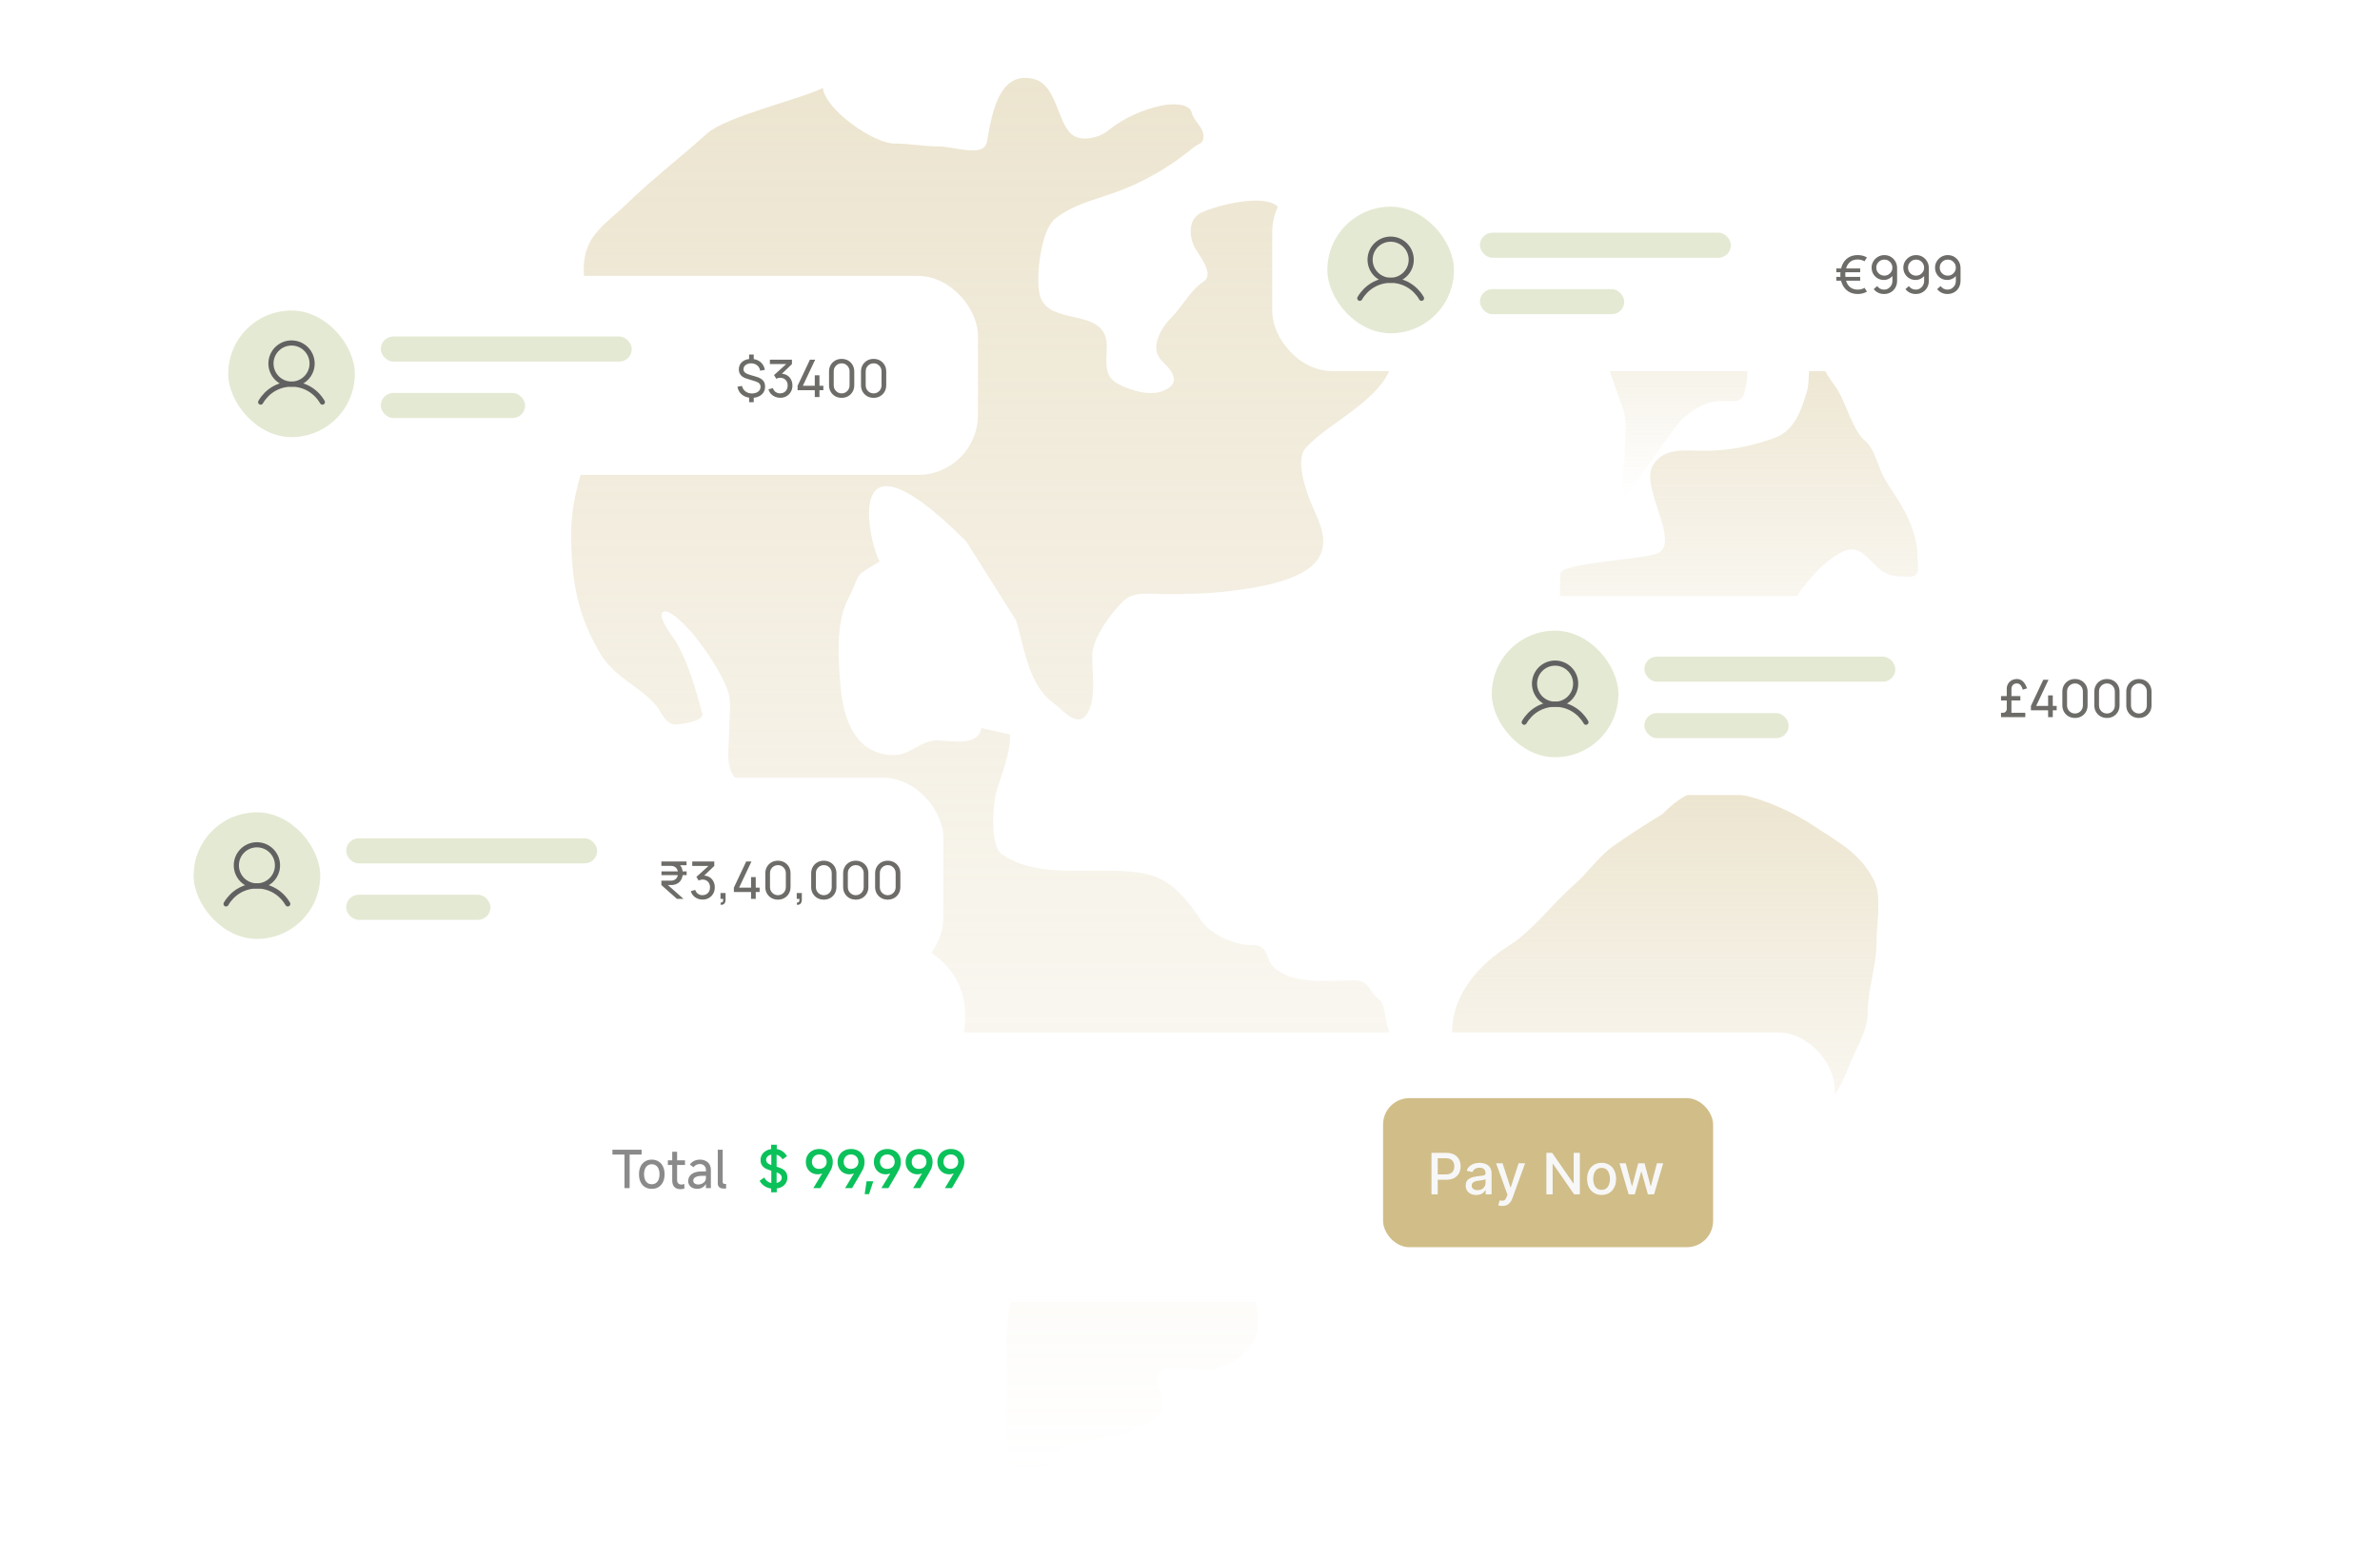 <svg width="275" height="180" viewBox="0 0 275 180" fill="none" xmlns="http://www.w3.org/2000/svg">
<rect x="46.5" y="0.5" width="179" height="179" rx="89.5" fill="url(#paint0_linear_3275_45636)" fill-opacity="0.6"/>
<rect x="46.5" y="0.5" width="179" height="179" rx="89.5" stroke="url(#paint1_linear_3275_45636)"/>
<path d="M184.683 28.692C184.771 28.163 184.898 27.671 185.075 27.246C184.835 26.863 184.696 26.468 184.696 26.061C184.696 24.752 185.848 25.175 185.767 26.207C185.75 26.418 185.682 26.654 185.542 26.907C185.446 27.079 185.347 27.277 185.244 27.491C186.742 29.492 190.887 31.139 192.268 32.28C193.684 33.45 195.589 34.122 197.19 35.023C201.079 37.211 202.617 40.696 201.624 45.168C201.294 46.653 200.521 46.351 199.05 46.351C197.113 46.351 195.956 47.143 194.503 48.305C193.727 48.926 187.849 57.47 187.815 57.436C187.166 56.786 187.74 53.144 187.74 52.269C187.74 50.781 188.077 48.783 187.571 47.366C186.224 43.594 184.696 39.706 184.696 35.53C184.696 34.398 184.276 31.144 184.683 28.692Z" fill="url(#paint2_linear_3275_45636)" fill-opacity="0.6"/>
<path d="M208.782 45.261C209.157 44.041 208.857 41.44 209.407 39.974C210.126 41.415 210.949 43.218 211.938 44.491C213.309 46.253 213.925 49.714 215.639 51.085C216.326 51.635 216.931 53.41 217.236 54.204C217.687 55.377 218.504 56.536 219.19 57.586C220.486 59.567 221.557 61.993 221.557 64.349C221.557 65.372 221.981 66.641 220.712 66.641C219.724 66.641 218.911 66.705 218.006 66.303C216.03 65.424 215.256 62.404 212.577 63.935C208.637 66.187 206.52 71.017 203.653 74.362C200.904 77.569 196.034 83.022 191.46 83.531C190.419 83.646 187.574 83.98 186.651 83.399C185.185 82.476 183.858 80.471 183.081 79.003C180.873 74.831 180.025 70.987 180.301 66.303C180.376 65.031 190.255 64.656 191.611 63.917C194.14 62.537 189.503 56.327 190.972 53.809C192.225 51.66 194.727 52.1 196.871 52.1C199.787 52.1 202.135 51.633 204.912 50.672C207.378 49.818 208.111 47.441 208.782 45.261Z" fill="url(#paint3_linear_3275_45636)" fill-opacity="0.6"/>
<path d="M186.463 97.752C188.351 96.445 190.139 95.251 192.036 94.135C193.056 93.128 193.774 92.521 195.011 91.834C195.563 91.528 196.399 91.497 197.24 91.537C197.996 91.573 198.755 91.665 199.313 91.665C202.438 91.665 206.897 93.677 209.458 95.385C212.366 97.323 214.934 98.559 216.56 101.81C217.453 103.597 216.823 106.925 216.823 108.912C216.823 111.685 215.808 114.256 215.808 117.028C215.808 119.308 214.279 121.409 213.516 123.528C212.923 125.175 212.018 126.639 210.905 128C209.014 130.31 207.313 132.666 205.175 134.763C202.771 137.121 200.19 139.254 198.055 141.864C197.788 142.19 197.657 142.48 197.601 142.711C197.442 143.368 197.893 143.549 197.601 142.711C197.568 142.618 197.526 142.511 197.472 142.39C197.103 141.559 196.792 140.339 196.552 139.497C196.31 138.652 194.643 139.009 193.827 139.009C190.822 139.009 187.31 139.52 184.434 138.595C180.916 137.465 177.218 136.726 174.289 134.274C169.626 130.37 167.586 124.858 167.789 118.982C167.933 114.786 170.98 111.427 174.327 109.325C177.068 107.604 179.325 104.502 181.747 102.393C183.342 101.004 184.767 98.927 186.463 97.752Z" fill="url(#paint4_linear_3275_45636)" fill-opacity="0.6"/>
<path d="M103.368 16.593C100.941 16.593 95.362 12.685 95.083 10.168C92.446 11.486 83.92 13.441 81.706 15.428C78.591 18.224 75.274 20.781 72.275 23.695C70.876 25.053 68.823 26.474 68.029 28.26C66.804 31.015 67.875 33.438 68.029 36.207C68.092 37.34 67.801 38.65 68.048 39.758C68.222 40.543 68.801 41.319 69.043 42.106C69.83 44.662 69.382 47.809 69.382 50.41C69.298 50.493 69.295 50.611 68.63 51.349C67.782 52.292 67.36 53.936 67.014 55.145C66.372 57.394 66 59.407 66 61.758C66 66.867 66.694 71.184 69.457 75.698C71.045 78.292 73.894 79.312 75.788 81.522C76.427 82.267 76.857 83.738 78.061 83.738C78.56 83.738 81.393 83.391 81.142 82.461C80.405 79.721 79.568 76.76 78.174 74.27C77.905 73.79 75.935 71.399 76.558 70.775C77.282 70.052 79.835 72.978 80.222 73.462C81.6 75.185 83.334 77.707 84.092 79.831C84.559 81.139 84.261 82.849 84.261 84.227C84.261 86.546 83.648 88.817 85.351 90.389C88.174 92.995 92.135 93.681 95.74 94.522C97.169 94.856 98.68 94.639 100.08 95.123C100.849 95.39 101.269 96.932 101.695 97.603C103.152 99.892 102.522 103.243 102.522 105.87C102.522 108.103 105.842 108.954 107.332 109.928C113.166 113.743 111.973 119.829 109.455 125.427C108.15 128.327 108.825 130.684 109.285 133.599C109.478 134.819 111.201 136.447 112.01 137.357C113.203 138.699 114.675 139.546 115.898 140.701C117.892 142.584 117.461 147.377 116.894 149.869C116.083 153.438 116.387 157.342 116.387 160.991C116.387 163.003 115.948 168.009 117.477 169.708C118.892 171.28 121.127 169.361 121.873 168.092C122.876 166.387 125.922 166.549 127.565 166.233C129.41 165.878 132.783 164.892 133.972 163.433C134.603 162.658 134.121 161.01 133.803 160.183C132.635 157.147 137.415 158.321 139.232 158.286C141.701 158.237 144.064 156.798 145.056 154.566C145.864 152.748 144.793 149.544 144.793 147.633C144.793 145.448 148.558 144.405 150.035 143.256C151.932 141.781 154.938 141.192 154.938 138.334C154.938 136.309 155.276 134.253 155.276 132.322C155.276 130.337 155.763 128.51 156.967 127.005C157.443 126.41 158.417 126.03 158.996 125.483C159.664 124.853 159.929 124.25 160.537 123.642C161.722 122.457 160.718 119.903 160.274 118.457C160.09 117.861 159.918 116.008 159.503 115.676C157.912 114.403 158.366 113.309 156.291 113.309C153.39 113.309 149.296 113.903 147.085 111.693C146.163 110.771 146.658 109.251 144.793 109.251C142.636 109.251 139.905 108.079 138.706 106.282C137.178 103.99 135.419 101.723 132.619 101.06C127.472 99.84 120.248 101.969 115.711 98.692C114.396 97.743 114.712 92.982 115.11 91.591C115.742 89.377 116.726 87.21 116.726 84.903L113.419 84.151C112.907 86.354 110.054 85.579 108.271 85.579C106.373 85.579 105.219 87.27 103.274 87.27C98.95 87.27 97.448 83.246 97.131 79.436C96.871 76.325 96.534 72.157 97.939 69.347C99.695 65.835 98.429 66.854 101.695 64.865C101.028 64.865 96.046 46.976 111.653 62.584L117.421 71.733C118.352 74.836 118.844 79.131 121.629 81.183C122.849 82.081 124.58 84.359 125.687 82.366C126.696 80.55 126.194 77.805 126.194 75.81C126.194 73.759 128.354 70.907 129.745 69.516C131.006 68.255 133.068 68.671 134.705 68.671C137.662 68.671 140.375 68.58 143.29 68.163C145.944 67.784 151.322 66.916 152.571 64.105C153.525 61.959 152.146 59.848 151.369 57.849C150.842 56.495 149.657 53.138 150.88 51.762C153.752 48.531 161.025 45.743 161.025 40.603C161.025 38.924 161.567 33.903 159.673 32.9C158.139 32.088 154.541 32.825 152.909 32.825C147.095 32.825 150.176 27.487 147.837 24.108C146.486 22.156 140.332 23.778 138.706 24.634C137.39 25.326 137.345 27.056 137.955 28.429C138.334 29.281 140.479 31.666 139.045 32.562C137.648 33.435 136.549 35.508 135.325 36.733C134.101 37.956 132.798 40.255 134.235 41.692C135.239 42.696 136.618 44.089 134.648 45.074C133.045 45.876 130.699 45.167 129.238 44.398C127.439 43.451 127.885 41.851 127.885 40.002C127.885 35.304 120.99 37.897 120.126 34.008C119.674 31.973 120.236 26.581 121.967 25.235C124.311 23.412 127.283 22.918 129.933 21.834C132.808 20.658 135.417 19.084 137.842 17.1C138.603 16.477 139.11 16.695 139.045 15.578C138.992 14.679 137.903 13.909 137.711 13.042C137.443 11.836 135.178 11.985 134.141 12.215C131.962 12.7 129.801 13.658 128.073 15.071C127.006 15.944 124.796 16.509 123.677 15.39C122.199 13.913 121.99 9.86 119.581 9.172C115.278 7.942 114.546 13.616 114.039 16.405C113.705 18.244 110.154 16.931 108.61 16.931C106.859 16.931 105.015 16.593 103.368 16.593Z" fill="url(#paint5_linear_3275_45636)" fill-opacity="0.6"/>
<g filter="url(#filter0_dddii_3275_45636)">
<rect x="20" y="20" width="93" height="23" rx="6.937" fill="white"/>
<rect x="44" y="27" width="29" height="2.9" rx="1.45" fill="#E4E9D3"/>
<rect x="44" y="33.525" width="16.675" height="2.9" rx="1.45" fill="#E4E9D3"/>
<rect x="26.371" y="24" width="14.629" height="14.629" rx="7.315" fill="#E4E9D3"/>
<path d="M33.685 32.504C34.998 32.504 36.063 31.439 36.063 30.126C36.063 28.813 34.998 27.749 33.685 27.749C32.372 27.749 31.308 28.813 31.308 30.126C31.308 31.439 32.372 32.504 33.685 32.504Z" stroke="#616161" stroke-width="0.594" stroke-linecap="round" stroke-linejoin="round"/>
<path d="M30.119 34.584C30.839 33.341 32.145 32.504 33.685 32.504C35.225 32.504 36.532 33.341 37.251 34.584" stroke="#616161" stroke-width="0.594" stroke-linecap="round" stroke-linejoin="round"/>
<path d="M86.557 34.594V33.901H87.091V34.594H86.557ZM86.557 29.779V29.083H87.091V29.779H86.557ZM86.866 34.09C86.574 34.09 86.311 34.038 86.077 33.934C85.845 33.828 85.654 33.679 85.504 33.487C85.354 33.293 85.256 33.065 85.21 32.803L85.735 32.716C85.799 32.982 85.934 33.193 86.14 33.349C86.348 33.505 86.598 33.583 86.89 33.583C87.184 33.583 87.422 33.512 87.604 33.37C87.786 33.228 87.877 33.045 87.877 32.821C87.877 32.657 87.828 32.525 87.73 32.425C87.634 32.325 87.472 32.24 87.244 32.17L86.257 31.864C85.667 31.68 85.372 31.328 85.372 30.808C85.372 30.564 85.431 30.351 85.549 30.169C85.669 29.985 85.836 29.843 86.05 29.743C86.266 29.641 86.517 29.591 86.803 29.593C87.081 29.595 87.329 29.647 87.547 29.749C87.765 29.849 87.945 29.993 88.087 30.181C88.231 30.369 88.328 30.594 88.378 30.856L87.838 30.955C87.81 30.785 87.748 30.636 87.652 30.508C87.558 30.38 87.438 30.281 87.292 30.211C87.146 30.139 86.982 30.102 86.8 30.1C86.63 30.098 86.477 30.126 86.341 30.184C86.207 30.242 86.101 30.323 86.023 30.427C85.945 30.531 85.906 30.65 85.906 30.784C85.906 30.93 85.96 31.054 86.068 31.156C86.178 31.256 86.35 31.342 86.584 31.414L87.394 31.654C87.75 31.76 88.007 31.903 88.165 32.083C88.323 32.261 88.402 32.499 88.402 32.797C88.402 33.055 88.338 33.281 88.21 33.475C88.084 33.669 87.905 33.82 87.673 33.928C87.443 34.036 87.174 34.09 86.866 34.09ZM90.152 34.084C89.938 34.084 89.739 34.045 89.555 33.967C89.371 33.887 89.212 33.775 89.078 33.631C88.946 33.485 88.849 33.312 88.787 33.112L89.3 32.965C89.366 33.165 89.476 33.317 89.63 33.421C89.784 33.525 89.957 33.576 90.149 33.574C90.325 33.57 90.477 33.53 90.605 33.454C90.735 33.376 90.835 33.27 90.905 33.136C90.977 33.002 91.013 32.847 91.013 32.671C91.013 32.403 90.933 32.186 90.773 32.02C90.613 31.852 90.403 31.768 90.143 31.768C90.071 31.768 89.995 31.778 89.915 31.798C89.837 31.818 89.764 31.846 89.696 31.882L89.438 31.459L91.04 30.01L91.109 30.19H88.958V29.68H91.505V30.193L90.14 31.501L90.134 31.312C90.42 31.292 90.67 31.339 90.884 31.453C91.098 31.567 91.264 31.73 91.382 31.942C91.502 32.154 91.562 32.397 91.562 32.671C91.562 32.947 91.5 33.191 91.376 33.403C91.252 33.615 91.084 33.782 90.872 33.904C90.66 34.024 90.42 34.084 90.152 34.084ZM94.145 34V33.205H92.159V32.698L93.585 29.68H94.191L92.766 32.698H94.145V31.483H94.686V32.698H95.135V33.205H94.686V34H94.145ZM97.249 34.09C96.969 34.09 96.719 34.027 96.499 33.901C96.281 33.773 96.108 33.6 95.98 33.382C95.854 33.162 95.791 32.912 95.791 32.632V31.048C95.791 30.768 95.854 30.518 95.98 30.298C96.108 30.078 96.281 29.905 96.499 29.779C96.719 29.653 96.969 29.59 97.249 29.59C97.529 29.59 97.779 29.653 97.999 29.779C98.219 29.905 98.392 30.078 98.518 30.298C98.644 30.518 98.707 30.768 98.707 31.048V32.632C98.707 32.912 98.644 33.162 98.518 33.382C98.392 33.6 98.219 33.773 97.999 33.901C97.779 34.027 97.529 34.09 97.249 34.09ZM97.249 33.577C97.419 33.577 97.573 33.536 97.711 33.454C97.849 33.372 97.959 33.262 98.041 33.124C98.123 32.984 98.164 32.83 98.164 32.662V31.015C98.164 30.845 98.123 30.691 98.041 30.553C97.959 30.415 97.849 30.305 97.711 30.223C97.573 30.141 97.419 30.1 97.249 30.1C97.081 30.1 96.927 30.141 96.787 30.223C96.649 30.305 96.539 30.415 96.457 30.553C96.375 30.691 96.334 30.845 96.334 31.015V32.662C96.334 32.83 96.375 32.984 96.457 33.124C96.539 33.262 96.649 33.372 96.787 33.454C96.927 33.536 97.081 33.577 97.249 33.577ZM100.943 34.09C100.663 34.09 100.413 34.027 100.193 33.901C99.975 33.773 99.802 33.6 99.674 33.382C99.548 33.162 99.485 32.912 99.485 32.632V31.048C99.485 30.768 99.548 30.518 99.674 30.298C99.802 30.078 99.975 29.905 100.193 29.779C100.413 29.653 100.663 29.59 100.943 29.59C101.223 29.59 101.473 29.653 101.693 29.779C101.913 29.905 102.086 30.078 102.212 30.298C102.338 30.518 102.401 30.768 102.401 31.048V32.632C102.401 32.912 102.338 33.162 102.212 33.382C102.086 33.6 101.913 33.773 101.693 33.901C101.473 34.027 101.223 34.09 100.943 34.09ZM100.943 33.577C101.113 33.577 101.267 33.536 101.405 33.454C101.543 33.372 101.653 33.262 101.735 33.124C101.817 32.984 101.858 32.83 101.858 32.662V31.015C101.858 30.845 101.817 30.691 101.735 30.553C101.653 30.415 101.543 30.305 101.405 30.223C101.267 30.141 101.113 30.1 100.943 30.1C100.775 30.1 100.621 30.141 100.481 30.223C100.343 30.305 100.233 30.415 100.151 30.553C100.069 30.691 100.028 30.845 100.028 31.015V32.662C100.028 32.83 100.069 32.984 100.151 33.124C100.233 33.262 100.343 33.372 100.481 33.454C100.621 33.536 100.775 33.577 100.943 33.577Z" fill="#6D6C68"/>
</g>
<g filter="url(#filter1_dddii_3275_45636)">
<rect x="166" y="57" width="93" height="23" rx="6.937" fill="white"/>
<rect x="190" y="64" width="29" height="2.9" rx="1.45" fill="#E4E9D3"/>
<rect x="190" y="70.525" width="16.675" height="2.9" rx="1.45" fill="#E4E9D3"/>
<rect x="172.371" y="61" width="14.629" height="14.629" rx="7.315" fill="#E4E9D3"/>
<path d="M179.685 69.504C180.998 69.504 182.063 68.439 182.063 67.126C182.063 65.813 180.998 64.749 179.685 64.749C178.372 64.749 177.308 65.813 177.308 67.126C177.308 68.439 178.372 69.504 179.685 69.504Z" stroke="#616161" stroke-width="0.594" stroke-linecap="round" stroke-linejoin="round"/>
<path d="M176.119 71.584C176.839 70.341 178.145 69.504 179.685 69.504C181.225 69.504 182.531 70.341 183.251 71.584" stroke="#616161" stroke-width="0.594" stroke-linecap="round" stroke-linejoin="round"/>
<path d="M231.21 71V70.493H231.441C231.561 70.493 231.663 70.45 231.747 70.364C231.831 70.276 231.873 70.174 231.873 70.058V67.727C231.873 67.507 231.924 67.311 232.026 67.139C232.13 66.967 232.27 66.833 232.446 66.737C232.622 66.639 232.819 66.59 233.037 66.59C233.233 66.59 233.405 66.633 233.553 66.719C233.701 66.805 233.829 66.929 233.937 67.091C234.047 67.251 234.14 67.442 234.216 67.664L233.73 67.823C233.656 67.585 233.564 67.405 233.454 67.283C233.344 67.161 233.204 67.1 233.034 67.1C232.848 67.1 232.698 67.16 232.584 67.28C232.472 67.398 232.416 67.554 232.416 67.748L232.413 70.493H234.015V71H231.21ZM231.21 69.071V68.561H233.445V69.071H231.21ZM236.651 71V70.205H234.665V69.698L236.09 66.68H236.696L235.271 69.698H236.651V68.483H237.191V69.698H237.641V70.205H237.191V71H236.651ZM239.755 71.09C239.475 71.09 239.225 71.027 239.005 70.901C238.787 70.773 238.614 70.6 238.486 70.382C238.36 70.162 238.297 69.912 238.297 69.632V68.048C238.297 67.768 238.36 67.518 238.486 67.298C238.614 67.078 238.787 66.905 239.005 66.779C239.225 66.653 239.475 66.59 239.755 66.59C240.035 66.59 240.285 66.653 240.505 66.779C240.725 66.905 240.898 67.078 241.024 67.298C241.15 67.518 241.213 67.768 241.213 68.048V69.632C241.213 69.912 241.15 70.162 241.024 70.382C240.898 70.6 240.725 70.773 240.505 70.901C240.285 71.027 240.035 71.09 239.755 71.09ZM239.755 70.577C239.925 70.577 240.079 70.536 240.217 70.454C240.355 70.372 240.465 70.262 240.547 70.124C240.629 69.984 240.67 69.83 240.67 69.662V68.015C240.67 67.845 240.629 67.691 240.547 67.553C240.465 67.415 240.355 67.305 240.217 67.223C240.079 67.141 239.925 67.1 239.755 67.1C239.587 67.1 239.433 67.141 239.293 67.223C239.155 67.305 239.045 67.415 238.963 67.553C238.881 67.691 238.84 67.845 238.84 68.015V69.662C238.84 69.83 238.881 69.984 238.963 70.124C239.045 70.262 239.155 70.372 239.293 70.454C239.433 70.536 239.587 70.577 239.755 70.577ZM243.448 71.09C243.168 71.09 242.918 71.027 242.698 70.901C242.48 70.773 242.307 70.6 242.179 70.382C242.053 70.162 241.99 69.912 241.99 69.632V68.048C241.99 67.768 242.053 67.518 242.179 67.298C242.307 67.078 242.48 66.905 242.698 66.779C242.918 66.653 243.168 66.59 243.448 66.59C243.728 66.59 243.978 66.653 244.198 66.779C244.418 66.905 244.591 67.078 244.717 67.298C244.843 67.518 244.906 67.768 244.906 68.048V69.632C244.906 69.912 244.843 70.162 244.717 70.382C244.591 70.6 244.418 70.773 244.198 70.901C243.978 71.027 243.728 71.09 243.448 71.09ZM243.448 70.577C243.618 70.577 243.772 70.536 243.91 70.454C244.048 70.372 244.158 70.262 244.24 70.124C244.322 69.984 244.363 69.83 244.363 69.662V68.015C244.363 67.845 244.322 67.691 244.24 67.553C244.158 67.415 244.048 67.305 243.91 67.223C243.772 67.141 243.618 67.1 243.448 67.1C243.28 67.1 243.126 67.141 242.986 67.223C242.848 67.305 242.738 67.415 242.656 67.553C242.574 67.691 242.533 67.845 242.533 68.015V69.662C242.533 69.83 242.574 69.984 242.656 70.124C242.738 70.262 242.848 70.372 242.986 70.454C243.126 70.536 243.28 70.577 243.448 70.577ZM247.142 71.09C246.862 71.09 246.612 71.027 246.392 70.901C246.174 70.773 246.001 70.6 245.873 70.382C245.747 70.162 245.684 69.912 245.684 69.632V68.048C245.684 67.768 245.747 67.518 245.873 67.298C246.001 67.078 246.174 66.905 246.392 66.779C246.612 66.653 246.862 66.59 247.142 66.59C247.422 66.59 247.672 66.653 247.892 66.779C248.112 66.905 248.285 67.078 248.411 67.298C248.537 67.518 248.6 67.768 248.6 68.048V69.632C248.6 69.912 248.537 70.162 248.411 70.382C248.285 70.6 248.112 70.773 247.892 70.901C247.672 71.027 247.422 71.09 247.142 71.09ZM247.142 70.577C247.312 70.577 247.466 70.536 247.604 70.454C247.742 70.372 247.852 70.262 247.934 70.124C248.016 69.984 248.057 69.83 248.057 69.662V68.015C248.057 67.845 248.016 67.691 247.934 67.553C247.852 67.415 247.742 67.305 247.604 67.223C247.466 67.141 247.312 67.1 247.142 67.1C246.974 67.1 246.82 67.141 246.68 67.223C246.542 67.305 246.432 67.415 246.35 67.553C246.268 67.691 246.227 67.845 246.227 68.015V69.662C246.227 69.83 246.268 69.984 246.35 70.124C246.432 70.262 246.542 70.372 246.68 70.454C246.82 70.536 246.974 70.577 247.142 70.577Z" fill="#6D6C68"/>
</g>
<g filter="url(#filter2_dddii_3275_45636)">
<rect x="147" y="8" width="93" height="23" rx="6.937" fill="white"/>
<rect x="171" y="15" width="29" height="2.9" rx="1.45" fill="#E4E9D3"/>
<rect x="171" y="21.525" width="16.675" height="2.9" rx="1.45" fill="#E4E9D3"/>
<rect x="153.371" y="12" width="14.629" height="14.629" rx="7.315" fill="#E4E9D3"/>
<path d="M160.685 20.504C161.998 20.504 163.063 19.439 163.063 18.126C163.063 16.813 161.998 15.749 160.685 15.749C159.372 15.749 158.308 16.813 158.308 18.126C158.308 19.439 159.372 20.504 160.685 20.504Z" stroke="#616161" stroke-width="0.594" stroke-linecap="round" stroke-linejoin="round"/>
<path d="M157.119 22.584C157.839 21.341 159.145 20.504 160.685 20.504C162.225 20.504 163.531 21.341 164.251 22.584" stroke="#616161" stroke-width="0.594" stroke-linecap="round" stroke-linejoin="round"/>
<path d="M214.664 22.09C214.24 22.09 213.877 21.993 213.575 21.799C213.275 21.603 213.045 21.336 212.885 20.998C212.725 20.658 212.645 20.272 212.645 19.84C212.655 19.388 212.74 18.994 212.9 18.658C213.06 18.32 213.288 18.058 213.584 17.872C213.882 17.684 214.242 17.59 214.664 17.59C214.856 17.59 215.041 17.613 215.219 17.659C215.399 17.703 215.565 17.771 215.717 17.863L215.432 18.31C215.32 18.24 215.198 18.188 215.066 18.154C214.936 18.118 214.802 18.1 214.664 18.1C214.342 18.098 214.074 18.171 213.86 18.319C213.646 18.465 213.485 18.67 213.377 18.934C213.271 19.196 213.217 19.498 213.215 19.84C213.217 20.188 213.272 20.493 213.38 20.755C213.488 21.015 213.649 21.218 213.863 21.364C214.077 21.508 214.344 21.58 214.664 21.58C214.946 21.586 215.204 21.517 215.438 21.373L215.72 21.814C215.566 21.906 215.399 21.975 215.219 22.021C215.039 22.067 214.854 22.09 214.664 22.09ZM212.18 20.554V20.113H214.937V20.554H212.18ZM212.18 19.576V19.135H214.937V19.576H212.18ZM217.731 17.593C218.007 17.593 218.256 17.659 218.478 17.791C218.7 17.923 218.876 18.103 219.006 18.331C219.138 18.559 219.204 18.818 219.204 19.108V20.545C219.204 20.847 219.139 21.114 219.009 21.346C218.879 21.578 218.699 21.76 218.469 21.892C218.241 22.024 217.979 22.09 217.683 22.09C217.447 22.09 217.226 22.041 217.02 21.943C216.816 21.845 216.643 21.706 216.501 21.526L216.9 21.172C216.988 21.296 217.101 21.396 217.239 21.472C217.377 21.546 217.525 21.583 217.683 21.583C217.875 21.583 218.044 21.537 218.19 21.445C218.338 21.353 218.453 21.233 218.535 21.085C218.619 20.937 218.661 20.777 218.661 20.605V19.738L218.778 19.87C218.654 20.05 218.495 20.194 218.301 20.302C218.107 20.41 217.896 20.464 217.668 20.464C217.4 20.464 217.16 20.401 216.948 20.275C216.736 20.149 216.568 19.979 216.444 19.765C216.32 19.549 216.258 19.307 216.258 19.039C216.258 18.771 216.325 18.528 216.459 18.31C216.593 18.09 216.771 17.916 216.993 17.788C217.217 17.658 217.463 17.593 217.731 17.593ZM217.731 18.109C217.559 18.109 217.402 18.151 217.26 18.235C217.12 18.317 217.008 18.429 216.924 18.571C216.84 18.711 216.798 18.867 216.798 19.039C216.798 19.211 216.839 19.368 216.921 19.51C217.005 19.65 217.117 19.762 217.257 19.846C217.399 19.93 217.556 19.972 217.728 19.972C217.9 19.972 218.057 19.93 218.199 19.846C218.341 19.762 218.453 19.65 218.535 19.51C218.619 19.368 218.661 19.211 218.661 19.039C218.661 18.869 218.619 18.714 218.535 18.574C218.453 18.432 218.341 18.319 218.199 18.235C218.059 18.151 217.903 18.109 217.731 18.109ZM221.396 17.593C221.672 17.593 221.921 17.659 222.143 17.791C222.365 17.923 222.541 18.103 222.671 18.331C222.803 18.559 222.869 18.818 222.869 19.108V20.545C222.869 20.847 222.804 21.114 222.674 21.346C222.544 21.578 222.364 21.76 222.134 21.892C221.906 22.024 221.644 22.09 221.348 22.09C221.112 22.09 220.891 22.041 220.685 21.943C220.481 21.845 220.308 21.706 220.166 21.526L220.565 21.172C220.653 21.296 220.766 21.396 220.904 21.472C221.042 21.546 221.19 21.583 221.348 21.583C221.54 21.583 221.709 21.537 221.855 21.445C222.003 21.353 222.118 21.233 222.2 21.085C222.284 20.937 222.326 20.777 222.326 20.605V19.738L222.443 19.87C222.319 20.05 222.16 20.194 221.966 20.302C221.772 20.41 221.561 20.464 221.333 20.464C221.065 20.464 220.825 20.401 220.613 20.275C220.401 20.149 220.233 19.979 220.109 19.765C219.985 19.549 219.923 19.307 219.923 19.039C219.923 18.771 219.99 18.528 220.124 18.31C220.258 18.09 220.436 17.916 220.658 17.788C220.882 17.658 221.128 17.593 221.396 17.593ZM221.396 18.109C221.224 18.109 221.067 18.151 220.925 18.235C220.785 18.317 220.673 18.429 220.589 18.571C220.505 18.711 220.463 18.867 220.463 19.039C220.463 19.211 220.504 19.368 220.586 19.51C220.67 19.65 220.782 19.762 220.922 19.846C221.064 19.93 221.221 19.972 221.393 19.972C221.565 19.972 221.722 19.93 221.864 19.846C222.006 19.762 222.118 19.65 222.2 19.51C222.284 19.368 222.326 19.211 222.326 19.039C222.326 18.869 222.284 18.714 222.2 18.574C222.118 18.432 222.006 18.319 221.864 18.235C221.724 18.151 221.568 18.109 221.396 18.109ZM225.06 17.593C225.336 17.593 225.585 17.659 225.807 17.791C226.029 17.923 226.205 18.103 226.335 18.331C226.467 18.559 226.533 18.818 226.533 19.108V20.545C226.533 20.847 226.468 21.114 226.338 21.346C226.208 21.578 226.028 21.76 225.798 21.892C225.57 22.024 225.308 22.09 225.012 22.09C224.776 22.09 224.555 22.041 224.349 21.943C224.145 21.845 223.972 21.706 223.83 21.526L224.229 21.172C224.317 21.296 224.43 21.396 224.568 21.472C224.706 21.546 224.854 21.583 225.012 21.583C225.204 21.583 225.373 21.537 225.519 21.445C225.667 21.353 225.782 21.233 225.864 21.085C225.948 20.937 225.99 20.777 225.99 20.605V19.738L226.107 19.87C225.983 20.05 225.824 20.194 225.63 20.302C225.436 20.41 225.225 20.464 224.997 20.464C224.729 20.464 224.489 20.401 224.277 20.275C224.065 20.149 223.897 19.979 223.773 19.765C223.649 19.549 223.587 19.307 223.587 19.039C223.587 18.771 223.654 18.528 223.788 18.31C223.922 18.09 224.1 17.916 224.322 17.788C224.546 17.658 224.792 17.593 225.06 17.593ZM225.06 18.109C224.888 18.109 224.731 18.151 224.589 18.235C224.449 18.317 224.337 18.429 224.253 18.571C224.169 18.711 224.127 18.867 224.127 19.039C224.127 19.211 224.168 19.368 224.25 19.51C224.334 19.65 224.446 19.762 224.586 19.846C224.728 19.93 224.885 19.972 225.057 19.972C225.229 19.972 225.386 19.93 225.528 19.846C225.67 19.762 225.782 19.65 225.864 19.51C225.948 19.368 225.99 19.211 225.99 19.039C225.99 18.869 225.948 18.714 225.864 18.574C225.782 18.432 225.67 18.319 225.528 18.235C225.388 18.151 225.232 18.109 225.06 18.109Z" fill="#6D6C68"/>
</g>
<g filter="url(#filter3_dddii_3275_45636)">
<rect x="16" y="78" width="93" height="23" rx="6.937" fill="white"/>
<rect x="40" y="85" width="29" height="2.9" rx="1.45" fill="#E4E9D3"/>
<rect x="40" y="91.525" width="16.675" height="2.9" rx="1.45" fill="#E4E9D3"/>
<rect x="22.371" y="82" width="14.629" height="14.629" rx="7.315" fill="#E4E9D3"/>
<path d="M29.685 90.504C30.998 90.504 32.063 89.439 32.063 88.126C32.063 86.813 30.998 85.749 29.685 85.749C28.372 85.749 27.308 86.813 27.308 88.126C27.308 89.439 28.372 90.504 29.685 90.504Z" stroke="#616161" stroke-width="0.594" stroke-linecap="round" stroke-linejoin="round"/>
<path d="M26.119 92.584C26.839 91.341 28.145 90.504 29.685 90.504C31.225 90.504 32.532 91.341 33.251 92.584" stroke="#616161" stroke-width="0.594" stroke-linecap="round" stroke-linejoin="round"/>
<path d="M76.42 87.68H77.503C77.545 87.68 77.595 87.682 77.653 87.686C77.711 87.688 77.767 87.694 77.821 87.704C78.055 87.74 78.251 87.821 78.409 87.947C78.569 88.071 78.689 88.227 78.769 88.415C78.849 88.603 78.889 88.812 78.889 89.042C78.889 89.366 78.81 89.645 78.652 89.879C78.496 90.111 78.263 90.269 77.953 90.353C77.879 90.373 77.807 90.387 77.737 90.395C77.667 90.401 77.586 90.404 77.494 90.404H76.42V89.897H77.485C77.523 89.897 77.566 89.895 77.614 89.891C77.664 89.887 77.711 89.88 77.755 89.87C77.893 89.838 78.005 89.78 78.091 89.696C78.179 89.61 78.243 89.51 78.283 89.396C78.323 89.28 78.343 89.162 78.343 89.042C78.343 88.922 78.323 88.804 78.283 88.688C78.243 88.572 78.179 88.472 78.091 88.388C78.005 88.302 77.893 88.244 77.755 88.214C77.711 88.202 77.664 88.195 77.614 88.193C77.566 88.189 77.523 88.187 77.485 88.187H76.42V87.68ZM76.42 90.404L76.978 90.23L78.979 92H78.217L76.42 90.404ZM76.432 89.255V88.826H79.339V89.255H76.432ZM77.449 88.109V87.68H79.327V88.109H77.449ZM81.181 92.084C80.967 92.084 80.768 92.045 80.584 91.967C80.4 91.887 80.241 91.775 80.107 91.631C79.975 91.485 79.878 91.312 79.816 91.112L80.329 90.965C80.395 91.165 80.505 91.317 80.659 91.421C80.813 91.525 80.986 91.576 81.178 91.574C81.354 91.57 81.506 91.53 81.634 91.454C81.764 91.376 81.864 91.27 81.934 91.136C82.006 91.002 82.042 90.847 82.042 90.671C82.042 90.403 81.962 90.186 81.802 90.02C81.642 89.852 81.432 89.768 81.172 89.768C81.1 89.768 81.024 89.778 80.944 89.798C80.866 89.818 80.793 89.846 80.725 89.882L80.467 89.459L82.069 88.01L82.138 88.19H79.987V87.68H82.534V88.193L81.169 89.501L81.163 89.312C81.449 89.292 81.699 89.339 81.913 89.453C82.127 89.567 82.293 89.73 82.411 89.942C82.531 90.154 82.591 90.397 82.591 90.671C82.591 90.947 82.529 91.191 82.405 91.403C82.281 91.615 82.113 91.782 81.901 91.904C81.689 92.024 81.449 92.084 81.181 92.084ZM83.249 92.672L83.282 92.423C83.366 92.429 83.429 92.413 83.471 92.375C83.513 92.337 83.54 92.285 83.552 92.219C83.564 92.153 83.566 92.08 83.558 92H83.249V91.322H83.837V92.09C83.837 92.3 83.785 92.458 83.681 92.564C83.579 92.67 83.435 92.706 83.249 92.672ZM86.782 92V91.205H84.796V90.698L86.221 87.68H86.827L85.402 90.698H86.782V89.483H87.322V90.698H87.772V91.205H87.322V92H86.782ZM89.886 92.09C89.606 92.09 89.356 92.027 89.136 91.901C88.918 91.773 88.745 91.6 88.617 91.382C88.491 91.162 88.428 90.912 88.428 90.632V89.048C88.428 88.768 88.491 88.518 88.617 88.298C88.745 88.078 88.918 87.905 89.136 87.779C89.356 87.653 89.606 87.59 89.886 87.59C90.166 87.59 90.416 87.653 90.636 87.779C90.856 87.905 91.029 88.078 91.155 88.298C91.281 88.518 91.344 88.768 91.344 89.048V90.632C91.344 90.912 91.281 91.162 91.155 91.382C91.029 91.6 90.856 91.773 90.636 91.901C90.416 92.027 90.166 92.09 89.886 92.09ZM89.886 91.577C90.056 91.577 90.21 91.536 90.348 91.454C90.486 91.372 90.596 91.262 90.678 91.124C90.76 90.984 90.801 90.83 90.801 90.662V89.015C90.801 88.845 90.76 88.691 90.678 88.553C90.596 88.415 90.486 88.305 90.348 88.223C90.21 88.141 90.056 88.1 89.886 88.1C89.718 88.1 89.564 88.141 89.424 88.223C89.286 88.305 89.176 88.415 89.094 88.553C89.012 88.691 88.971 88.845 88.971 89.015V90.662C88.971 90.83 89.012 90.984 89.094 91.124C89.176 91.262 89.286 91.372 89.424 91.454C89.564 91.536 89.718 91.577 89.886 91.577ZM92.061 92.672L92.094 92.423C92.178 92.429 92.241 92.413 92.283 92.375C92.325 92.337 92.352 92.285 92.364 92.219C92.376 92.153 92.378 92.08 92.37 92H92.061V91.322H92.649V92.09C92.649 92.3 92.597 92.458 92.493 92.564C92.391 92.67 92.247 92.706 92.061 92.672ZM95.187 92.09C94.907 92.09 94.657 92.027 94.437 91.901C94.219 91.773 94.046 91.6 93.918 91.382C93.792 91.162 93.729 90.912 93.729 90.632V89.048C93.729 88.768 93.792 88.518 93.918 88.298C94.046 88.078 94.219 87.905 94.437 87.779C94.657 87.653 94.907 87.59 95.187 87.59C95.467 87.59 95.717 87.653 95.937 87.779C96.157 87.905 96.33 88.078 96.456 88.298C96.582 88.518 96.645 88.768 96.645 89.048V90.632C96.645 90.912 96.582 91.162 96.456 91.382C96.33 91.6 96.157 91.773 95.937 91.901C95.717 92.027 95.467 92.09 95.187 92.09ZM95.187 91.577C95.357 91.577 95.511 91.536 95.649 91.454C95.787 91.372 95.897 91.262 95.979 91.124C96.061 90.984 96.102 90.83 96.102 90.662V89.015C96.102 88.845 96.061 88.691 95.979 88.553C95.897 88.415 95.787 88.305 95.649 88.223C95.511 88.141 95.357 88.1 95.187 88.1C95.019 88.1 94.865 88.141 94.725 88.223C94.587 88.305 94.477 88.415 94.395 88.553C94.313 88.691 94.272 88.845 94.272 89.015V90.662C94.272 90.83 94.313 90.984 94.395 91.124C94.477 91.262 94.587 91.372 94.725 91.454C94.865 91.536 95.019 91.577 95.187 91.577ZM98.88 92.09C98.6 92.09 98.35 92.027 98.13 91.901C97.912 91.773 97.739 91.6 97.611 91.382C97.485 91.162 97.422 90.912 97.422 90.632V89.048C97.422 88.768 97.485 88.518 97.611 88.298C97.739 88.078 97.912 87.905 98.13 87.779C98.35 87.653 98.6 87.59 98.88 87.59C99.16 87.59 99.41 87.653 99.63 87.779C99.85 87.905 100.023 88.078 100.149 88.298C100.275 88.518 100.338 88.768 100.338 89.048V90.632C100.338 90.912 100.275 91.162 100.149 91.382C100.023 91.6 99.85 91.773 99.63 91.901C99.41 92.027 99.16 92.09 98.88 92.09ZM98.88 91.577C99.05 91.577 99.204 91.536 99.342 91.454C99.48 91.372 99.59 91.262 99.672 91.124C99.754 90.984 99.795 90.83 99.795 90.662V89.015C99.795 88.845 99.754 88.691 99.672 88.553C99.59 88.415 99.48 88.305 99.342 88.223C99.204 88.141 99.05 88.1 98.88 88.1C98.712 88.1 98.558 88.141 98.418 88.223C98.28 88.305 98.17 88.415 98.088 88.553C98.006 88.691 97.965 88.845 97.965 89.015V90.662C97.965 90.83 98.006 90.984 98.088 91.124C98.17 91.262 98.28 91.372 98.418 91.454C98.558 91.536 98.712 91.577 98.88 91.577ZM102.574 92.09C102.294 92.09 102.044 92.027 101.824 91.901C101.606 91.773 101.433 91.6 101.305 91.382C101.179 91.162 101.116 90.912 101.116 90.632V89.048C101.116 88.768 101.179 88.518 101.305 88.298C101.433 88.078 101.606 87.905 101.824 87.779C102.044 87.653 102.294 87.59 102.574 87.59C102.854 87.59 103.104 87.653 103.324 87.779C103.544 87.905 103.717 88.078 103.843 88.298C103.969 88.518 104.032 88.768 104.032 89.048V90.632C104.032 90.912 103.969 91.162 103.843 91.382C103.717 91.6 103.544 91.773 103.324 91.901C103.104 92.027 102.854 92.09 102.574 92.09ZM102.574 91.577C102.744 91.577 102.898 91.536 103.036 91.454C103.174 91.372 103.284 91.262 103.366 91.124C103.448 90.984 103.489 90.83 103.489 90.662V89.015C103.489 88.845 103.448 88.691 103.366 88.553C103.284 88.415 103.174 88.305 103.036 88.223C102.898 88.141 102.744 88.1 102.574 88.1C102.406 88.1 102.252 88.141 102.112 88.223C101.974 88.305 101.864 88.415 101.782 88.553C101.7 88.691 101.659 88.845 101.659 89.015V90.662C101.659 90.83 101.7 90.984 101.782 91.124C101.864 91.262 101.974 91.372 102.112 91.454C102.252 91.536 102.406 91.577 102.574 91.577Z" fill="#6D6C68"/>
</g>
<g filter="url(#filter4_dddii_3275_45636)">
<g clip-path="url(#clip0_3275_45636)">
<rect x="61" y="108" width="151" height="31.144" rx="6.606" fill="white"/>
<g filter="url(#filter5_dii_3275_45636)">
<rect x="160.315" y="115.094" width="38.134" height="17.228" rx="3.04" fill="#D0BD88"/>
<path d="M165.909 126.208V121.417H167.616C167.989 121.417 168.298 121.485 168.543 121.621C168.787 121.756 168.971 121.942 169.092 122.178C169.214 122.411 169.275 122.675 169.275 122.968C169.275 123.263 169.213 123.528 169.09 123.764C168.968 123.997 168.784 124.183 168.538 124.32C168.293 124.456 167.985 124.524 167.614 124.524H166.44V123.911H167.548C167.784 123.911 167.975 123.87 168.122 123.789C168.268 123.707 168.376 123.594 168.444 123.452C168.513 123.31 168.547 123.149 168.547 122.968C168.547 122.787 168.513 122.627 168.444 122.486C168.376 122.346 168.267 122.236 168.119 122.156C167.973 122.077 167.779 122.037 167.539 122.037H166.631V126.208H165.909ZM171.079 126.288C170.852 126.288 170.646 126.245 170.462 126.161C170.278 126.075 170.132 125.951 170.025 125.789C169.918 125.627 169.865 125.428 169.865 125.193C169.865 124.99 169.904 124.823 169.982 124.692C170.06 124.561 170.166 124.457 170.298 124.381C170.431 124.305 170.579 124.247 170.743 124.208C170.906 124.169 171.073 124.139 171.243 124.119C171.458 124.094 171.633 124.074 171.767 124.058C171.901 124.041 171.999 124.014 172.06 123.976C172.12 123.939 172.151 123.878 172.151 123.794V123.778C172.151 123.573 172.093 123.415 171.978 123.303C171.864 123.19 171.694 123.134 171.468 123.134C171.232 123.134 171.047 123.187 170.911 123.291C170.777 123.394 170.684 123.509 170.633 123.635L169.975 123.485C170.053 123.267 170.167 123.091 170.317 122.956C170.468 122.821 170.642 122.723 170.839 122.662C171.035 122.599 171.242 122.568 171.458 122.568C171.602 122.568 171.754 122.585 171.915 122.62C172.077 122.652 172.228 122.713 172.368 122.802C172.51 122.891 172.627 123.018 172.717 123.183C172.807 123.347 172.853 123.56 172.853 123.822V126.208H172.17V125.717H172.142C172.096 125.807 172.028 125.896 171.938 125.983C171.848 126.071 171.731 126.143 171.589 126.201C171.448 126.259 171.278 126.288 171.079 126.288ZM171.232 125.726C171.425 125.726 171.59 125.688 171.727 125.612C171.866 125.535 171.972 125.435 172.043 125.312C172.117 125.187 172.153 125.054 172.153 124.912V124.449C172.128 124.474 172.08 124.497 172.008 124.519C171.938 124.539 171.858 124.557 171.767 124.573C171.677 124.587 171.589 124.6 171.503 124.613C171.417 124.624 171.345 124.633 171.288 124.641C171.152 124.658 171.028 124.687 170.916 124.727C170.805 124.768 170.716 124.826 170.649 124.903C170.584 124.978 170.551 125.077 170.551 125.202C170.551 125.375 170.615 125.506 170.743 125.595C170.871 125.682 171.033 125.726 171.232 125.726ZM174.098 127.555C173.993 127.555 173.898 127.547 173.812 127.53C173.727 127.514 173.663 127.497 173.62 127.478L173.789 126.905C173.917 126.939 174.031 126.954 174.13 126.95C174.23 126.945 174.318 126.907 174.395 126.837C174.473 126.767 174.541 126.652 174.601 126.493L174.687 126.255L173.373 122.615H174.121L175.031 125.403H175.068L175.978 122.615H176.729L175.249 126.688C175.18 126.875 175.093 127.033 174.987 127.162C174.881 127.293 174.754 127.392 174.608 127.457C174.461 127.523 174.291 127.555 174.098 127.555ZM183.053 121.417V126.208H182.388L179.953 122.694H179.909V126.208H179.186V121.417H179.855L182.293 124.935H182.337V121.417H183.053ZM185.565 126.281C185.228 126.281 184.934 126.203 184.683 126.049C184.432 125.895 184.237 125.679 184.098 125.401C183.959 125.123 183.89 124.799 183.89 124.428C183.89 124.055 183.959 123.729 184.098 123.45C184.237 123.171 184.432 122.954 184.683 122.8C184.934 122.645 185.228 122.568 185.565 122.568C185.901 122.568 186.195 122.645 186.446 122.8C186.698 122.954 186.892 123.171 187.031 123.45C187.17 123.729 187.239 124.055 187.239 124.428C187.239 124.799 187.17 125.123 187.031 125.401C186.892 125.679 186.698 125.895 186.446 126.049C186.195 126.203 185.901 126.281 185.565 126.281ZM185.567 125.693C185.785 125.693 185.966 125.636 186.11 125.52C186.253 125.405 186.359 125.251 186.428 125.059C186.498 124.868 186.533 124.656 186.533 124.426C186.533 124.196 186.498 123.986 186.428 123.794C186.359 123.601 186.253 123.445 186.11 123.328C185.966 123.211 185.785 123.153 185.567 123.153C185.347 123.153 185.165 123.211 185.02 123.328C184.876 123.445 184.769 123.601 184.699 123.794C184.63 123.986 184.596 124.196 184.596 124.426C184.596 124.656 184.63 124.868 184.699 125.059C184.769 125.251 184.876 125.405 185.02 125.52C185.165 125.636 185.347 125.693 185.567 125.693ZM188.69 126.208L187.632 122.615H188.355L189.059 125.254H189.094L189.801 122.615H190.524L191.225 125.242H191.261L191.96 122.615H192.683L191.628 126.208H190.914L190.185 123.614H190.131L189.401 126.208H188.69Z" fill="#F7F7F7"/>
</g>
<path d="M72.157 126V122.118H70.765V121.56H74.137V122.118H72.751V126H72.157ZM75.309 126.084C75.013 126.084 74.753 126.016 74.529 125.88C74.305 125.74 74.133 125.544 74.013 125.292C73.893 125.036 73.833 124.738 73.833 124.398C73.833 124.054 73.893 123.756 74.013 123.504C74.133 123.248 74.305 123.052 74.529 122.916C74.753 122.776 75.013 122.706 75.309 122.706C75.609 122.706 75.869 122.776 76.089 122.916C76.313 123.052 76.485 123.248 76.605 123.504C76.729 123.756 76.791 124.054 76.791 124.398C76.791 124.738 76.729 125.036 76.605 125.292C76.485 125.544 76.313 125.74 76.089 125.88C75.869 126.016 75.609 126.084 75.309 126.084ZM75.309 125.55C75.493 125.55 75.653 125.504 75.789 125.412C75.925 125.316 76.029 125.182 76.101 125.01C76.173 124.834 76.209 124.63 76.209 124.398C76.209 124.162 76.173 123.958 76.101 123.786C76.029 123.61 75.925 123.476 75.789 123.384C75.653 123.288 75.493 123.24 75.309 123.24C75.125 123.24 74.965 123.288 74.829 123.384C74.697 123.476 74.595 123.61 74.523 123.786C74.451 123.958 74.415 124.162 74.415 124.398C74.415 124.63 74.451 124.834 74.523 125.01C74.595 125.182 74.697 125.316 74.829 125.412C74.965 125.504 75.125 125.55 75.309 125.55ZM78.621 126.12C78.317 126.12 78.083 126.034 77.919 125.862C77.755 125.686 77.673 125.436 77.673 125.112V121.794H78.237V125.064C78.237 125.228 78.281 125.356 78.369 125.448C78.461 125.54 78.585 125.586 78.741 125.586C78.841 125.586 78.953 125.566 79.077 125.526V126.048C78.953 126.096 78.801 126.12 78.621 126.12ZM77.169 123.324V122.79H79.149V123.324H77.169ZM80.566 126.084C80.362 126.084 80.18 126.048 80.02 125.976C79.864 125.9 79.742 125.794 79.654 125.658C79.566 125.522 79.522 125.364 79.522 125.184C79.522 124.956 79.584 124.758 79.708 124.59C79.832 124.422 80.01 124.294 80.242 124.206C80.474 124.118 80.748 124.074 81.064 124.074H81.568V123.894C81.568 123.686 81.502 123.522 81.37 123.402C81.242 123.278 81.07 123.216 80.854 123.216C80.702 123.216 80.566 123.248 80.446 123.312C80.326 123.372 80.224 123.462 80.14 123.582L79.708 123.276C79.848 123.084 80.016 122.942 80.212 122.85C80.408 122.754 80.628 122.706 80.872 122.706C81.124 122.706 81.344 122.754 81.532 122.85C81.724 122.942 81.872 123.078 81.976 123.258C82.084 123.438 82.138 123.65 82.138 123.894V126H81.568V125.556H81.532C81.448 125.712 81.316 125.84 81.136 125.94C80.956 126.036 80.766 126.084 80.566 126.084ZM80.692 125.58C80.82 125.58 80.952 125.552 81.088 125.496C81.224 125.44 81.338 125.354 81.43 125.238C81.522 125.118 81.568 124.972 81.568 124.8V124.578H81.172C80.82 124.578 80.554 124.626 80.374 124.722C80.194 124.818 80.104 124.96 80.104 125.148C80.104 125.276 80.158 125.38 80.266 125.46C80.378 125.54 80.52 125.58 80.692 125.58ZM82.936 125.436V121.56H83.506V125.274C83.506 125.354 83.526 125.414 83.566 125.454C83.606 125.494 83.666 125.514 83.746 125.514H83.896V126.048H83.602C83.382 126.048 83.216 125.996 83.104 125.892C82.992 125.788 82.936 125.636 82.936 125.436Z" fill="#8A8A8A"/>
<path d="M89.103 126.486V125.826L89.121 125.634V121.872L89.103 121.71V120.984H89.751V121.734L89.733 121.884V125.622L89.751 125.796V126.486H89.103ZM89.397 126.066C89.033 126.066 88.709 125.984 88.425 125.82C88.141 125.656 87.923 125.432 87.771 125.148L88.305 124.77C88.425 124.994 88.579 125.162 88.767 125.274C88.955 125.382 89.171 125.436 89.415 125.436C89.683 125.436 89.901 125.378 90.069 125.262C90.241 125.142 90.327 124.99 90.327 124.806C90.327 124.658 90.281 124.538 90.189 124.446C90.101 124.35 89.989 124.276 89.853 124.224C89.721 124.172 89.539 124.112 89.307 124.044C88.999 123.956 88.751 123.87 88.563 123.786C88.375 123.702 88.213 123.576 88.077 123.408C87.945 123.24 87.879 123.018 87.879 122.742C87.879 122.494 87.945 122.274 88.077 122.082C88.209 121.886 88.393 121.734 88.629 121.626C88.865 121.514 89.131 121.458 89.427 121.458C89.779 121.458 90.081 121.536 90.333 121.692C90.589 121.844 90.789 122.05 90.933 122.31L90.423 122.67C90.303 122.49 90.155 122.348 89.979 122.244C89.803 122.14 89.611 122.088 89.403 122.088C89.239 122.088 89.089 122.116 88.953 122.172C88.821 122.224 88.715 122.298 88.635 122.394C88.559 122.49 88.521 122.594 88.521 122.706C88.521 122.854 88.565 122.976 88.653 123.072C88.745 123.164 88.857 123.236 88.989 123.288C89.121 123.34 89.305 123.398 89.541 123.462C89.845 123.55 90.091 123.636 90.279 123.72C90.471 123.8 90.635 123.926 90.771 124.098C90.907 124.266 90.975 124.492 90.975 124.776C90.975 125.036 90.909 125.264 90.777 125.46C90.649 125.652 90.465 125.802 90.225 125.91C89.985 126.014 89.709 126.066 89.397 126.066ZM94.672 121.476C94.972 121.476 95.24 121.54 95.476 121.668C95.712 121.792 95.896 121.966 96.028 122.19C96.16 122.414 96.226 122.67 96.226 122.958C96.226 123.142 96.208 123.304 96.172 123.444C96.14 123.58 96.094 123.71 96.034 123.834C95.974 123.954 95.882 124.122 95.758 124.338L95.734 124.38L94.786 126H93.976L95.2 123.978L95.194 124.17C95.102 124.246 94.994 124.304 94.87 124.344C94.75 124.384 94.622 124.404 94.486 124.404C94.226 124.404 93.992 124.344 93.784 124.224C93.576 124.104 93.412 123.936 93.292 123.72C93.172 123.5 93.112 123.25 93.112 122.97C93.112 122.678 93.178 122.42 93.31 122.196C93.442 121.968 93.626 121.792 93.862 121.668C94.102 121.54 94.372 121.476 94.672 121.476ZM94.654 122.106C94.494 122.106 94.35 122.142 94.222 122.214C94.094 122.286 93.994 122.386 93.922 122.514C93.85 122.642 93.814 122.79 93.814 122.958C93.814 123.118 93.848 123.26 93.916 123.384C93.988 123.508 94.086 123.606 94.21 123.678C94.334 123.746 94.476 123.78 94.636 123.78C94.804 123.78 94.954 123.746 95.086 123.678C95.222 123.61 95.328 123.514 95.404 123.39C95.48 123.262 95.518 123.118 95.518 122.958C95.518 122.79 95.48 122.642 95.404 122.514C95.332 122.386 95.23 122.286 95.098 122.214C94.97 122.142 94.822 122.106 94.654 122.106ZM95.212 124.212L95.086 124.386L94.84 124.218L94.972 124.038L95.212 124.212ZM98.34 121.476C98.64 121.476 98.908 121.54 99.144 121.668C99.38 121.792 99.564 121.966 99.696 122.19C99.828 122.414 99.894 122.67 99.894 122.958C99.894 123.142 99.876 123.304 99.84 123.444C99.808 123.58 99.762 123.71 99.702 123.834C99.642 123.954 99.55 124.122 99.426 124.338L99.402 124.38L98.454 126H97.644L98.868 123.978L98.862 124.17C98.77 124.246 98.662 124.304 98.538 124.344C98.418 124.384 98.29 124.404 98.154 124.404C97.894 124.404 97.66 124.344 97.452 124.224C97.244 124.104 97.08 123.936 96.96 123.72C96.84 123.5 96.78 123.25 96.78 122.97C96.78 122.678 96.846 122.42 96.978 122.196C97.11 121.968 97.294 121.792 97.53 121.668C97.77 121.54 98.04 121.476 98.34 121.476ZM98.322 122.106C98.162 122.106 98.018 122.142 97.89 122.214C97.762 122.286 97.662 122.386 97.59 122.514C97.518 122.642 97.482 122.79 97.482 122.958C97.482 123.118 97.516 123.26 97.584 123.384C97.656 123.508 97.754 123.606 97.878 123.678C98.002 123.746 98.144 123.78 98.304 123.78C98.472 123.78 98.622 123.746 98.754 123.678C98.89 123.61 98.996 123.514 99.072 123.39C99.148 123.262 99.186 123.118 99.186 122.958C99.186 122.79 99.148 122.642 99.072 122.514C99 122.386 98.898 122.286 98.766 122.214C98.638 122.142 98.49 122.106 98.322 122.106ZM98.88 124.212L98.754 124.386L98.508 124.218L98.64 124.038L98.88 124.212ZM99.91 126.696L100.126 125.208H100.906L100.414 126.696H99.91ZM102.535 121.476C102.835 121.476 103.103 121.54 103.339 121.668C103.575 121.792 103.759 121.966 103.891 122.19C104.023 122.414 104.089 122.67 104.089 122.958C104.089 123.142 104.071 123.304 104.035 123.444C104.003 123.58 103.957 123.71 103.897 123.834C103.837 123.954 103.745 124.122 103.621 124.338L103.597 124.38L102.649 126H101.839L103.063 123.978L103.057 124.17C102.965 124.246 102.857 124.304 102.733 124.344C102.613 124.384 102.485 124.404 102.349 124.404C102.089 124.404 101.855 124.344 101.647 124.224C101.439 124.104 101.275 123.936 101.155 123.72C101.035 123.5 100.975 123.25 100.975 122.97C100.975 122.678 101.041 122.42 101.173 122.196C101.305 121.968 101.489 121.792 101.725 121.668C101.965 121.54 102.235 121.476 102.535 121.476ZM102.517 122.106C102.357 122.106 102.213 122.142 102.085 122.214C101.957 122.286 101.857 122.386 101.785 122.514C101.713 122.642 101.677 122.79 101.677 122.958C101.677 123.118 101.711 123.26 101.779 123.384C101.851 123.508 101.949 123.606 102.073 123.678C102.197 123.746 102.339 123.78 102.499 123.78C102.667 123.78 102.817 123.746 102.949 123.678C103.085 123.61 103.191 123.514 103.267 123.39C103.343 123.262 103.381 123.118 103.381 122.958C103.381 122.79 103.343 122.642 103.267 122.514C103.195 122.386 103.093 122.286 102.961 122.214C102.833 122.142 102.685 122.106 102.517 122.106ZM103.075 124.212L102.949 124.386L102.703 124.218L102.835 124.038L103.075 124.212ZM106.203 121.476C106.503 121.476 106.771 121.54 107.007 121.668C107.243 121.792 107.427 121.966 107.559 122.19C107.691 122.414 107.757 122.67 107.757 122.958C107.757 123.142 107.739 123.304 107.703 123.444C107.671 123.58 107.625 123.71 107.565 123.834C107.505 123.954 107.413 124.122 107.289 124.338L107.265 124.38L106.317 126H105.507L106.731 123.978L106.725 124.17C106.633 124.246 106.525 124.304 106.401 124.344C106.281 124.384 106.153 124.404 106.017 124.404C105.757 124.404 105.523 124.344 105.315 124.224C105.107 124.104 104.943 123.936 104.823 123.72C104.703 123.5 104.643 123.25 104.643 122.97C104.643 122.678 104.709 122.42 104.841 122.196C104.973 121.968 105.157 121.792 105.393 121.668C105.633 121.54 105.903 121.476 106.203 121.476ZM106.185 122.106C106.025 122.106 105.881 122.142 105.753 122.214C105.625 122.286 105.525 122.386 105.453 122.514C105.381 122.642 105.345 122.79 105.345 122.958C105.345 123.118 105.379 123.26 105.447 123.384C105.519 123.508 105.617 123.606 105.741 123.678C105.865 123.746 106.007 123.78 106.167 123.78C106.335 123.78 106.485 123.746 106.617 123.678C106.753 123.61 106.859 123.514 106.935 123.39C107.011 123.262 107.049 123.118 107.049 122.958C107.049 122.79 107.011 122.642 106.935 122.514C106.863 122.386 106.761 122.286 106.629 122.214C106.501 122.142 106.353 122.106 106.185 122.106ZM106.743 124.212L106.617 124.386L106.371 124.218L106.503 124.038L106.743 124.212ZM109.871 121.476C110.171 121.476 110.439 121.54 110.675 121.668C110.911 121.792 111.095 121.966 111.227 122.19C111.359 122.414 111.425 122.67 111.425 122.958C111.425 123.142 111.407 123.304 111.371 123.444C111.339 123.58 111.293 123.71 111.233 123.834C111.173 123.954 111.081 124.122 110.957 124.338L110.933 124.38L109.985 126H109.175L110.399 123.978L110.393 124.17C110.301 124.246 110.193 124.304 110.069 124.344C109.949 124.384 109.821 124.404 109.685 124.404C109.425 124.404 109.191 124.344 108.983 124.224C108.775 124.104 108.611 123.936 108.491 123.72C108.371 123.5 108.311 123.25 108.311 122.97C108.311 122.678 108.377 122.42 108.509 122.196C108.641 121.968 108.825 121.792 109.061 121.668C109.301 121.54 109.571 121.476 109.871 121.476ZM109.853 122.106C109.693 122.106 109.549 122.142 109.421 122.214C109.293 122.286 109.193 122.386 109.121 122.514C109.049 122.642 109.013 122.79 109.013 122.958C109.013 123.118 109.047 123.26 109.115 123.384C109.187 123.508 109.285 123.606 109.409 123.678C109.533 123.746 109.675 123.78 109.835 123.78C110.003 123.78 110.153 123.746 110.285 123.678C110.421 123.61 110.527 123.514 110.603 123.39C110.679 123.262 110.717 123.118 110.717 122.958C110.717 122.79 110.679 122.642 110.603 122.514C110.531 122.386 110.429 122.286 110.297 122.214C110.169 122.142 110.021 122.106 109.853 122.106ZM110.411 124.212L110.285 124.386L110.039 124.218L110.171 124.038L110.411 124.212Z" fill="#0BC15A"/>
</g>
</g>
<defs>
<filter id="filter0_dddii_3275_45636" x="4.143" y="12.072" width="124.714" height="54.714" filterUnits="userSpaceOnUse" color-interpolation-filters="sRGB">
<feFlood flood-opacity="0" result="BackgroundImageFix"/>
<feColorMatrix in="SourceAlpha" type="matrix" values="0 0 0 0 0 0 0 0 0 0 0 0 0 0 0 0 0 0 127 0" result="hardAlpha"/>
<feOffset dy="7.928"/>
<feGaussianBlur stdDeviation="7.928"/>
<feComposite in2="hardAlpha" operator="out"/>
<feColorMatrix type="matrix" values="0 0 0 0 0 0 0 0 0 0 0 0 0 0 0 0 0 0 0.08 0"/>
<feBlend mode="normal" in2="BackgroundImageFix" result="effect1_dropShadow_3275_45636"/>
<feColorMatrix in="SourceAlpha" type="matrix" values="0 0 0 0 0 0 0 0 0 0 0 0 0 0 0 0 0 0 127 0" result="hardAlpha"/>
<feOffset dy="3.964"/>
<feGaussianBlur stdDeviation="3.964"/>
<feComposite in2="hardAlpha" operator="out"/>
<feColorMatrix type="matrix" values="0 0 0 0 0 0 0 0 0 0 0 0 0 0 0 0 0 0 0.08 0"/>
<feBlend mode="normal" in2="effect1_dropShadow_3275_45636" result="effect2_dropShadow_3275_45636"/>
<feColorMatrix in="SourceAlpha" type="matrix" values="0 0 0 0 0 0 0 0 0 0 0 0 0 0 0 0 0 0 127 0" result="hardAlpha"/>
<feMorphology radius="0.496" operator="dilate" in="SourceAlpha" result="effect3_dropShadow_3275_45636"/>
<feOffset/>
<feComposite in2="hardAlpha" operator="out"/>
<feColorMatrix type="matrix" values="0 0 0 0 0 0 0 0 0 0 0 0 0 0 0 0 0 0 0.08 0"/>
<feBlend mode="normal" in2="effect2_dropShadow_3275_45636" result="effect3_dropShadow_3275_45636"/>
<feBlend mode="normal" in="SourceGraphic" in2="effect3_dropShadow_3275_45636" result="shape"/>
<feColorMatrix in="SourceAlpha" type="matrix" values="0 0 0 0 0 0 0 0 0 0 0 0 0 0 0 0 0 0 127 0" result="hardAlpha"/>
<feMorphology radius="0.743" operator="erode" in="SourceAlpha" result="effect4_innerShadow_3275_45636"/>
<feOffset/>
<feComposite in2="hardAlpha" operator="arithmetic" k2="-1" k3="1"/>
<feColorMatrix type="matrix" values="0 0 0 0 0.894 0 0 0 0 0.894 0 0 0 0 0.906 0 0 0 0.6 0"/>
<feBlend mode="normal" in2="shape" result="effect4_innerShadow_3275_45636"/>
<feColorMatrix in="SourceAlpha" type="matrix" values="0 0 0 0 0 0 0 0 0 0 0 0 0 0 0 0 0 0 127 0" result="hardAlpha"/>
<feMorphology radius="0.496" operator="erode" in="SourceAlpha" result="effect5_innerShadow_3275_45636"/>
<feOffset/>
<feComposite in2="hardAlpha" operator="arithmetic" k2="-1" k3="1"/>
<feColorMatrix type="matrix" values="0 0 0 0 1 0 0 0 0 1 0 0 0 0 1 0 0 0 1 0"/>
<feBlend mode="normal" in2="effect4_innerShadow_3275_45636" result="effect5_innerShadow_3275_45636"/>
</filter>
<filter id="filter1_dddii_3275_45636" x="150.143" y="49.072" width="124.714" height="54.714" filterUnits="userSpaceOnUse" color-interpolation-filters="sRGB">
<feFlood flood-opacity="0" result="BackgroundImageFix"/>
<feColorMatrix in="SourceAlpha" type="matrix" values="0 0 0 0 0 0 0 0 0 0 0 0 0 0 0 0 0 0 127 0" result="hardAlpha"/>
<feOffset dy="7.928"/>
<feGaussianBlur stdDeviation="7.928"/>
<feComposite in2="hardAlpha" operator="out"/>
<feColorMatrix type="matrix" values="0 0 0 0 0 0 0 0 0 0 0 0 0 0 0 0 0 0 0.08 0"/>
<feBlend mode="normal" in2="BackgroundImageFix" result="effect1_dropShadow_3275_45636"/>
<feColorMatrix in="SourceAlpha" type="matrix" values="0 0 0 0 0 0 0 0 0 0 0 0 0 0 0 0 0 0 127 0" result="hardAlpha"/>
<feOffset dy="3.964"/>
<feGaussianBlur stdDeviation="3.964"/>
<feComposite in2="hardAlpha" operator="out"/>
<feColorMatrix type="matrix" values="0 0 0 0 0 0 0 0 0 0 0 0 0 0 0 0 0 0 0.08 0"/>
<feBlend mode="normal" in2="effect1_dropShadow_3275_45636" result="effect2_dropShadow_3275_45636"/>
<feColorMatrix in="SourceAlpha" type="matrix" values="0 0 0 0 0 0 0 0 0 0 0 0 0 0 0 0 0 0 127 0" result="hardAlpha"/>
<feMorphology radius="0.496" operator="dilate" in="SourceAlpha" result="effect3_dropShadow_3275_45636"/>
<feOffset/>
<feComposite in2="hardAlpha" operator="out"/>
<feColorMatrix type="matrix" values="0 0 0 0 0 0 0 0 0 0 0 0 0 0 0 0 0 0 0.08 0"/>
<feBlend mode="normal" in2="effect2_dropShadow_3275_45636" result="effect3_dropShadow_3275_45636"/>
<feBlend mode="normal" in="SourceGraphic" in2="effect3_dropShadow_3275_45636" result="shape"/>
<feColorMatrix in="SourceAlpha" type="matrix" values="0 0 0 0 0 0 0 0 0 0 0 0 0 0 0 0 0 0 127 0" result="hardAlpha"/>
<feMorphology radius="0.743" operator="erode" in="SourceAlpha" result="effect4_innerShadow_3275_45636"/>
<feOffset/>
<feComposite in2="hardAlpha" operator="arithmetic" k2="-1" k3="1"/>
<feColorMatrix type="matrix" values="0 0 0 0 0.894 0 0 0 0 0.894 0 0 0 0 0.906 0 0 0 0.6 0"/>
<feBlend mode="normal" in2="shape" result="effect4_innerShadow_3275_45636"/>
<feColorMatrix in="SourceAlpha" type="matrix" values="0 0 0 0 0 0 0 0 0 0 0 0 0 0 0 0 0 0 127 0" result="hardAlpha"/>
<feMorphology radius="0.496" operator="erode" in="SourceAlpha" result="effect5_innerShadow_3275_45636"/>
<feOffset/>
<feComposite in2="hardAlpha" operator="arithmetic" k2="-1" k3="1"/>
<feColorMatrix type="matrix" values="0 0 0 0 1 0 0 0 0 1 0 0 0 0 1 0 0 0 1 0"/>
<feBlend mode="normal" in2="effect4_innerShadow_3275_45636" result="effect5_innerShadow_3275_45636"/>
</filter>
<filter id="filter2_dddii_3275_45636" x="131.143" y="0.072" width="124.714" height="54.714" filterUnits="userSpaceOnUse" color-interpolation-filters="sRGB">
<feFlood flood-opacity="0" result="BackgroundImageFix"/>
<feColorMatrix in="SourceAlpha" type="matrix" values="0 0 0 0 0 0 0 0 0 0 0 0 0 0 0 0 0 0 127 0" result="hardAlpha"/>
<feOffset dy="7.928"/>
<feGaussianBlur stdDeviation="7.928"/>
<feComposite in2="hardAlpha" operator="out"/>
<feColorMatrix type="matrix" values="0 0 0 0 0 0 0 0 0 0 0 0 0 0 0 0 0 0 0.08 0"/>
<feBlend mode="normal" in2="BackgroundImageFix" result="effect1_dropShadow_3275_45636"/>
<feColorMatrix in="SourceAlpha" type="matrix" values="0 0 0 0 0 0 0 0 0 0 0 0 0 0 0 0 0 0 127 0" result="hardAlpha"/>
<feOffset dy="3.964"/>
<feGaussianBlur stdDeviation="3.964"/>
<feComposite in2="hardAlpha" operator="out"/>
<feColorMatrix type="matrix" values="0 0 0 0 0 0 0 0 0 0 0 0 0 0 0 0 0 0 0.08 0"/>
<feBlend mode="normal" in2="effect1_dropShadow_3275_45636" result="effect2_dropShadow_3275_45636"/>
<feColorMatrix in="SourceAlpha" type="matrix" values="0 0 0 0 0 0 0 0 0 0 0 0 0 0 0 0 0 0 127 0" result="hardAlpha"/>
<feMorphology radius="0.496" operator="dilate" in="SourceAlpha" result="effect3_dropShadow_3275_45636"/>
<feOffset/>
<feComposite in2="hardAlpha" operator="out"/>
<feColorMatrix type="matrix" values="0 0 0 0 0 0 0 0 0 0 0 0 0 0 0 0 0 0 0.08 0"/>
<feBlend mode="normal" in2="effect2_dropShadow_3275_45636" result="effect3_dropShadow_3275_45636"/>
<feBlend mode="normal" in="SourceGraphic" in2="effect3_dropShadow_3275_45636" result="shape"/>
<feColorMatrix in="SourceAlpha" type="matrix" values="0 0 0 0 0 0 0 0 0 0 0 0 0 0 0 0 0 0 127 0" result="hardAlpha"/>
<feMorphology radius="0.743" operator="erode" in="SourceAlpha" result="effect4_innerShadow_3275_45636"/>
<feOffset/>
<feComposite in2="hardAlpha" operator="arithmetic" k2="-1" k3="1"/>
<feColorMatrix type="matrix" values="0 0 0 0 0.894 0 0 0 0 0.894 0 0 0 0 0.906 0 0 0 0.6 0"/>
<feBlend mode="normal" in2="shape" result="effect4_innerShadow_3275_45636"/>
<feColorMatrix in="SourceAlpha" type="matrix" values="0 0 0 0 0 0 0 0 0 0 0 0 0 0 0 0 0 0 127 0" result="hardAlpha"/>
<feMorphology radius="0.496" operator="erode" in="SourceAlpha" result="effect5_innerShadow_3275_45636"/>
<feOffset/>
<feComposite in2="hardAlpha" operator="arithmetic" k2="-1" k3="1"/>
<feColorMatrix type="matrix" values="0 0 0 0 1 0 0 0 0 1 0 0 0 0 1 0 0 0 1 0"/>
<feBlend mode="normal" in2="effect4_innerShadow_3275_45636" result="effect5_innerShadow_3275_45636"/>
</filter>
<filter id="filter3_dddii_3275_45636" x="0.143" y="70.072" width="124.714" height="54.714" filterUnits="userSpaceOnUse" color-interpolation-filters="sRGB">
<feFlood flood-opacity="0" result="BackgroundImageFix"/>
<feColorMatrix in="SourceAlpha" type="matrix" values="0 0 0 0 0 0 0 0 0 0 0 0 0 0 0 0 0 0 127 0" result="hardAlpha"/>
<feOffset dy="7.928"/>
<feGaussianBlur stdDeviation="7.928"/>
<feComposite in2="hardAlpha" operator="out"/>
<feColorMatrix type="matrix" values="0 0 0 0 0 0 0 0 0 0 0 0 0 0 0 0 0 0 0.08 0"/>
<feBlend mode="normal" in2="BackgroundImageFix" result="effect1_dropShadow_3275_45636"/>
<feColorMatrix in="SourceAlpha" type="matrix" values="0 0 0 0 0 0 0 0 0 0 0 0 0 0 0 0 0 0 127 0" result="hardAlpha"/>
<feOffset dy="3.964"/>
<feGaussianBlur stdDeviation="3.964"/>
<feComposite in2="hardAlpha" operator="out"/>
<feColorMatrix type="matrix" values="0 0 0 0 0 0 0 0 0 0 0 0 0 0 0 0 0 0 0.08 0"/>
<feBlend mode="normal" in2="effect1_dropShadow_3275_45636" result="effect2_dropShadow_3275_45636"/>
<feColorMatrix in="SourceAlpha" type="matrix" values="0 0 0 0 0 0 0 0 0 0 0 0 0 0 0 0 0 0 127 0" result="hardAlpha"/>
<feMorphology radius="0.496" operator="dilate" in="SourceAlpha" result="effect3_dropShadow_3275_45636"/>
<feOffset/>
<feComposite in2="hardAlpha" operator="out"/>
<feColorMatrix type="matrix" values="0 0 0 0 0 0 0 0 0 0 0 0 0 0 0 0 0 0 0.08 0"/>
<feBlend mode="normal" in2="effect2_dropShadow_3275_45636" result="effect3_dropShadow_3275_45636"/>
<feBlend mode="normal" in="SourceGraphic" in2="effect3_dropShadow_3275_45636" result="shape"/>
<feColorMatrix in="SourceAlpha" type="matrix" values="0 0 0 0 0 0 0 0 0 0 0 0 0 0 0 0 0 0 127 0" result="hardAlpha"/>
<feMorphology radius="0.743" operator="erode" in="SourceAlpha" result="effect4_innerShadow_3275_45636"/>
<feOffset/>
<feComposite in2="hardAlpha" operator="arithmetic" k2="-1" k3="1"/>
<feColorMatrix type="matrix" values="0 0 0 0 0.894 0 0 0 0 0.894 0 0 0 0 0.906 0 0 0 0.6 0"/>
<feBlend mode="normal" in2="shape" result="effect4_innerShadow_3275_45636"/>
<feColorMatrix in="SourceAlpha" type="matrix" values="0 0 0 0 0 0 0 0 0 0 0 0 0 0 0 0 0 0 127 0" result="hardAlpha"/>
<feMorphology radius="0.496" operator="erode" in="SourceAlpha" result="effect5_innerShadow_3275_45636"/>
<feOffset/>
<feComposite in2="hardAlpha" operator="arithmetic" k2="-1" k3="1"/>
<feColorMatrix type="matrix" values="0 0 0 0 1 0 0 0 0 1 0 0 0 0 1 0 0 0 1 0"/>
<feBlend mode="normal" in2="effect4_innerShadow_3275_45636" result="effect5_innerShadow_3275_45636"/>
</filter>
<filter id="filter4_dddii_3275_45636" x="45.9" y="100.45" width="181.2" height="61.344" filterUnits="userSpaceOnUse" color-interpolation-filters="sRGB">
<feFlood flood-opacity="0" result="BackgroundImageFix"/>
<feColorMatrix in="SourceAlpha" type="matrix" values="0 0 0 0 0 0 0 0 0 0 0 0 0 0 0 0 0 0 127 0" result="hardAlpha"/>
<feOffset dy="7.55"/>
<feGaussianBlur stdDeviation="7.55"/>
<feComposite in2="hardAlpha" operator="out"/>
<feColorMatrix type="matrix" values="0 0 0 0 0 0 0 0 0 0 0 0 0 0 0 0 0 0 0.08 0"/>
<feBlend mode="normal" in2="BackgroundImageFix" result="effect1_dropShadow_3275_45636"/>
<feColorMatrix in="SourceAlpha" type="matrix" values="0 0 0 0 0 0 0 0 0 0 0 0 0 0 0 0 0 0 127 0" result="hardAlpha"/>
<feOffset dy="3.775"/>
<feGaussianBlur stdDeviation="3.775"/>
<feComposite in2="hardAlpha" operator="out"/>
<feColorMatrix type="matrix" values="0 0 0 0 0 0 0 0 0 0 0 0 0 0 0 0 0 0 0.08 0"/>
<feBlend mode="normal" in2="effect1_dropShadow_3275_45636" result="effect2_dropShadow_3275_45636"/>
<feColorMatrix in="SourceAlpha" type="matrix" values="0 0 0 0 0 0 0 0 0 0 0 0 0 0 0 0 0 0 127 0" result="hardAlpha"/>
<feMorphology radius="0.472" operator="dilate" in="SourceAlpha" result="effect3_dropShadow_3275_45636"/>
<feOffset/>
<feComposite in2="hardAlpha" operator="out"/>
<feColorMatrix type="matrix" values="0 0 0 0 0 0 0 0 0 0 0 0 0 0 0 0 0 0 0.08 0"/>
<feBlend mode="normal" in2="effect2_dropShadow_3275_45636" result="effect3_dropShadow_3275_45636"/>
<feBlend mode="normal" in="SourceGraphic" in2="effect3_dropShadow_3275_45636" result="shape"/>
<feColorMatrix in="SourceAlpha" type="matrix" values="0 0 0 0 0 0 0 0 0 0 0 0 0 0 0 0 0 0 127 0" result="hardAlpha"/>
<feMorphology radius="0.708" operator="erode" in="SourceAlpha" result="effect4_innerShadow_3275_45636"/>
<feOffset/>
<feComposite in2="hardAlpha" operator="arithmetic" k2="-1" k3="1"/>
<feColorMatrix type="matrix" values="0 0 0 0 0.894 0 0 0 0 0.894 0 0 0 0 0.906 0 0 0 0.6 0"/>
<feBlend mode="normal" in2="shape" result="effect4_innerShadow_3275_45636"/>
<feColorMatrix in="SourceAlpha" type="matrix" values="0 0 0 0 0 0 0 0 0 0 0 0 0 0 0 0 0 0 127 0" result="hardAlpha"/>
<feMorphology radius="0.472" operator="erode" in="SourceAlpha" result="effect5_innerShadow_3275_45636"/>
<feOffset/>
<feComposite in2="hardAlpha" operator="arithmetic" k2="-1" k3="1"/>
<feColorMatrix type="matrix" values="0 0 0 0 1 0 0 0 0 1 0 0 0 0 1 0 0 0 1 0"/>
<feBlend mode="normal" in2="effect4_innerShadow_3275_45636" result="effect5_innerShadow_3275_45636"/>
</filter>
<filter id="filter5_dii_3275_45636" x="152.208" y="108" width="54.349" height="33.443" filterUnits="userSpaceOnUse" color-interpolation-filters="sRGB">
<feFlood flood-opacity="0" result="BackgroundImageFix"/>
<feColorMatrix in="SourceAlpha" type="matrix" values="0 0 0 0 0 0 0 0 0 0 0 0 0 0 0 0 0 0 127 0" result="hardAlpha"/>
<feOffset dy="1.013"/>
<feGaussianBlur stdDeviation="4.054"/>
<feComposite in2="hardAlpha" operator="out"/>
<feColorMatrix type="matrix" values="0 0 0 0 0 0 0 0 0 0 0 0 0 0 0 0 0 0 0.25 0"/>
<feBlend mode="normal" in2="BackgroundImageFix" result="effect1_dropShadow_3275_45636"/>
<feBlend mode="normal" in="SourceGraphic" in2="effect1_dropShadow_3275_45636" result="shape"/>
<feColorMatrix in="SourceAlpha" type="matrix" values="0 0 0 0 0 0 0 0 0 0 0 0 0 0 0 0 0 0 127 0" result="hardAlpha"/>
<feOffset dx="0.507" dy="0.507"/>
<feGaussianBlur stdDeviation="1.013"/>
<feComposite in2="hardAlpha" operator="arithmetic" k2="-1" k3="1"/>
<feColorMatrix type="matrix" values="0 0 0 0 0 0 0 0 0 0 0 0 0 0 0 0 0 0 0.25 0"/>
<feBlend mode="normal" in2="shape" result="effect2_innerShadow_3275_45636"/>
<feColorMatrix in="SourceAlpha" type="matrix" values="0 0 0 0 0 0 0 0 0 0 0 0 0 0 0 0 0 0 127 0" result="hardAlpha"/>
<feOffset dx="-1.013" dy="-1.013"/>
<feGaussianBlur stdDeviation="1.013"/>
<feComposite in2="hardAlpha" operator="arithmetic" k2="-1" k3="1"/>
<feColorMatrix type="matrix" values="0 0 0 0 1 0 0 0 0 1 0 0 0 0 1 0 0 0 0.25 0"/>
<feBlend mode="normal" in2="effect2_innerShadow_3275_45636" result="effect3_innerShadow_3275_45636"/>
</filter>
<linearGradient id="paint0_linear_3275_45636" x1="136" y1="0" x2="136" y2="180" gradientUnits="userSpaceOnUse">
<stop stop-color="white" stop-opacity="0.72"/>
<stop offset="1" stop-color="white" stop-opacity="0"/>
</linearGradient>
<linearGradient id="paint1_linear_3275_45636" x1="136" y1="0" x2="136" y2="180" gradientUnits="userSpaceOnUse">
<stop stop-color="white"/>
<stop offset="1" stop-color="white" stop-opacity="0"/>
</linearGradient>
<linearGradient id="paint2_linear_3275_45636" x1="192.293" y1="25.243" x2="192.293" y2="57.436" gradientUnits="userSpaceOnUse">
<stop stop-color="#D0BD88" stop-opacity="0.67"/>
<stop offset="1" stop-color="#D0BD88" stop-opacity="0"/>
</linearGradient>
<linearGradient id="paint3_linear_3275_45636" x1="200.938" y1="38.911" x2="200.938" y2="83.731" gradientUnits="userSpaceOnUse">
<stop stop-color="#D0BD88" stop-opacity="0.67"/>
<stop offset="1" stop-color="#D0BD88" stop-opacity="0"/>
</linearGradient>
<linearGradient id="paint4_linear_3275_45636" x1="192.407" y1="91.001" x2="192.407" y2="143.274" gradientUnits="userSpaceOnUse">
<stop stop-color="#D0BD88" stop-opacity="0.67"/>
<stop offset="1" stop-color="#D0BD88" stop-opacity="0"/>
</linearGradient>
<linearGradient id="paint5_linear_3275_45636" x1="113.549" y1="9" x2="113.549" y2="170.3" gradientUnits="userSpaceOnUse">
<stop stop-color="#D0BD88" stop-opacity="0.67"/>
<stop offset="1" stop-color="#D0BD88" stop-opacity="0"/>
</linearGradient>
<clipPath id="clip0_3275_45636">
<rect x="61" y="108" width="151" height="31.144" rx="6.606" fill="white"/>
</clipPath>
</defs>
</svg>
